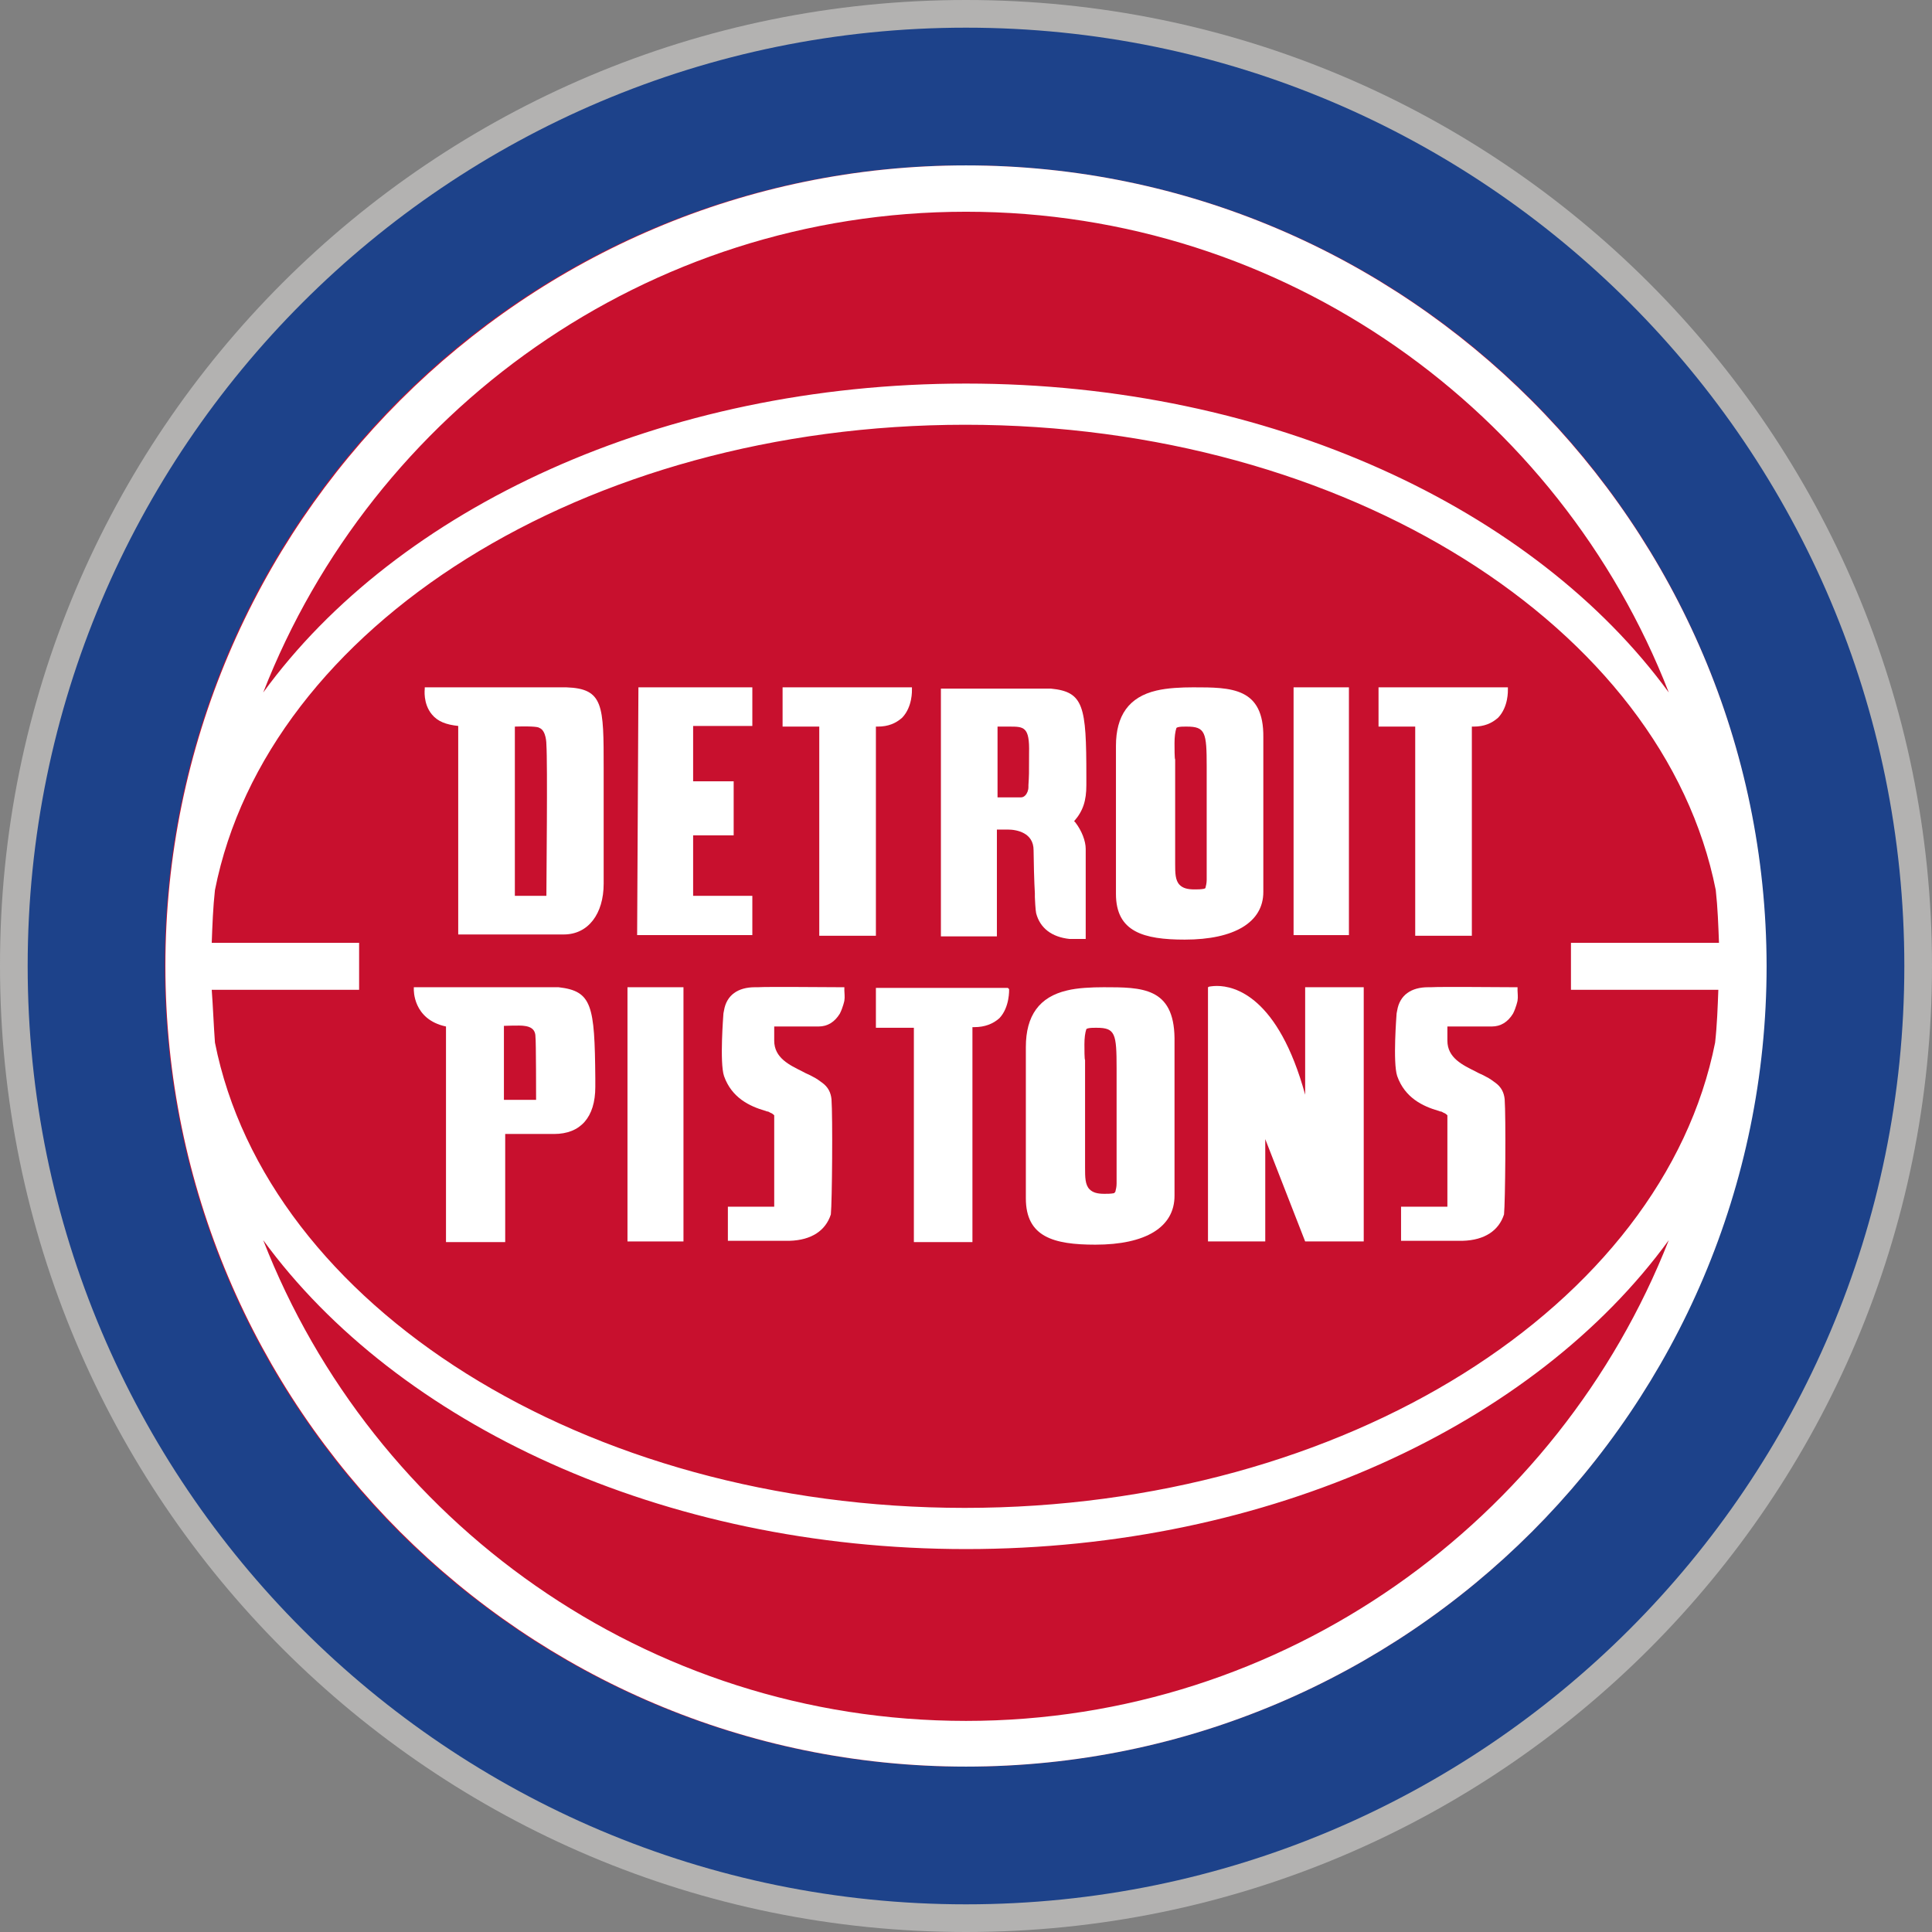 <?xml version="1.0" encoding="UTF-8" standalone="no"?>
<!-- Generator: Adobe Illustrator 24.0.1, SVG Export Plug-In . SVG Version: 6.00 Build 0)  -->

<svg
   version="1.1"
   id="Layer_1"
   x="0px"
   y="0px"
   viewBox="0 0 300.2 300.2"
   xml:space="preserve"
   sodipodi:docname="det.svg"
   width="300.2"
   height="300.2"
   inkscape:version="1.1.2 (b8e25be8, 2022-02-05)"
   xmlns:inkscape="http://www.inkscape.org/namespaces/inkscape"
   xmlns:sodipodi="http://sodipodi.sourceforge.net/DTD/sodipodi-0.dtd"
   xmlns="http://www.w3.org/2000/svg"
   xmlns:svg="http://www.w3.org/2000/svg"><rect x="0" y="0" width="300.2" height="300.2" fill="#808080" stroke="none"/><defs
   id="defs55" /><sodipodi:namedview
   id="namedview53"
   pagecolor="#ffffff"
   bordercolor="#666666"
   borderopacity="1.0"
   inkscape:pageshadow="2"
   inkscape:pageopacity="0.0"
   inkscape:pagecheckerboard="0"
   showgrid="false"
   inkscape:zoom="1.4275"
   inkscape:cx="150.2627"
   inkscape:cy="150.2627"
   inkscape:window-width="1296"
   inkscape:window-height="793"
   inkscape:window-x="0"
   inkscape:window-y="25"
   inkscape:window-maximized="0"
   inkscape:current-layer="Layer_1" />
<style
   type="text/css"
   id="style2">
	.st0{fill:#B3B2B1;}
	.st1{fill:#1D428A;}
	.st2{fill:#C8102E;}
	.st3{fill:#FFFFFF;}
</style>
<g
   id="g50"
   transform="translate(-49.8,-50)">
	<path
   class="st0"
   d="M 350,200.1 C 350,283 282.8,350.2 199.9,350.2 117,350.2 49.8,283 49.8,200.1 49.7,117.2 116.9,50 199.9,50 282.8,50 350,117.2 350,200.1"
   id="path4" />
	<g
   id="g48">
		<path
   class="st1"
   d="m 345.7,200.1 c 0,80.5 -65.3,145.8 -145.8,145.8 -80.5,0 -145.8,-65.3 -145.8,-145.8 0,-80.5 65.3,-145.8 145.8,-145.8 80.5,0 145.8,65.3 145.8,145.8"
   id="path6" />
		<g
   id="g46">
			<path
   class="st2"
   d="m 324.2,200.1 c 0,68.6 -55.6,124.4 -124.4,124.4 -68.6,0 -124.4,-55.6 -124.4,-124.4 0,-68.6 55.6,-124.4 124.4,-124.4 68.8,0 124.4,55.8 124.4,124.4"
   id="path8" />
			<path
   class="st3"
   d="m 199.9,75.7 c -68.5,0 -124.4,55.8 -124.4,124.4 0,68.6 55.8,124.4 124.4,124.4 68.6,0 124.4,-55.8 124.4,-124.4 C 324.2,131.6 268.4,75.7 199.9,75.7 M 82.7,203.8 h 22.9 v -7.3 H 82.7 c 0.1,-2.7 0.2,-5.5 0.5,-8.2 8.1,-40.9 57.3,-72.3 116.6,-72.3 59.3,0 108.5,31.5 116.6,72.3 0.3,2.7 0.4,5.5 0.5,8.2 h -23 v 7.3 h 22.9 c -0.1,2.7 -0.2,5.5 -0.5,8.2 -8.1,40.8 -57.4,72.3 -116.6,72.3 -59.2,0 -108.4,-31.5 -116.5,-72.3 -0.2,-2.7 -0.3,-5.5 -0.5,-8.2 M 199.9,82.9 c 49.6,0 92.2,31 109.2,74.7 -20.8,-28.5 -61.9,-48 -109.2,-48 -47.3,0 -88.4,19.4 -109.2,48 17,-43.6 59.5,-74.7 109.2,-74.7 m 0,234.5 c -49.6,0 -92.2,-31 -109.2,-74.7 20.8,28.5 61.9,48 109.2,48 47.3,0 88.4,-19.4 109.2,-48 -17.1,43.5 -59.6,74.7 -109.2,74.7"
   id="path10" />
			<g
   id="g44">
				<g
   id="g26">
					<rect
   x="147.3"
   y="203.4"
   class="st3"
   width="8.7"
   height="39.5"
   id="rect12" />
					<path
   class="st3"
   d="m 181,203.4 h -0.3 c -2.4,0 -11.5,-0.1 -13.2,0 h -0.4 c -2.6,0 -4.4,1.2 -4.8,3.6 -0.1,0.4 -0.1,0.6 -0.1,0.6 0,0.1 -0.6,7.5 0.1,9.6 1.2,3.4 4,4.7 6.4,5.4 0.1,0 0.2,0.1 0.3,0.1 0.2,0 0.3,0.1 0.5,0.2 0.3,0.1 0.5,0.3 0.6,0.4 v 14.2 h -7.2 v 5.3 h 9.6 v 0 c 3.4,-0.1 5.6,-1.6 6.4,-4.1 0.2,-1.9 0.3,-15.2 0.1,-17.9 -0.1,-1 -0.5,-1.9 -1.5,-2.6 -0.4,-0.3 -0.8,-0.6 -1.4,-0.9 -0.5,-0.3 -1.1,-0.5 -1.6,-0.8 -2,-1 -4.4,-2.1 -4.4,-4.8 v -2.2 h 6.9 c 1.4,0 2.5,-0.7 3.3,-2 0.5,-1 0.7,-2 0.7,-2 0.1,-0.6 0,-1.2 0,-1.6 z"
   id="path14" />
					<path
   class="st3"
   d="m 221.3,203.4 c -1.9,0 -4.1,0.1 -5.7,0.5 -4.3,1 -6.4,3.9 -6.4,8.8 v 23.5 c 0,6 4.3,7.2 10.8,7.2 7.8,0 12.3,-2.7 12.3,-7.6 v -24.5 c -0.1,-7.9 -5.1,-7.9 -11,-7.9 m -3,8.9 c 0,-1 0.1,-1.8 0.3,-2.4 l 0.2,-0.1 c 0.4,-0.1 0.8,-0.1 1.2,-0.1 h 0.2 c 2.9,0 3.1,0.9 3.1,6.3 v 16.5 c 0,0.5 0,0.9 0,1.4 0,0.5 -0.1,0.9 -0.2,1.3 l -0.2,0.2 c -0.5,0.1 -1,0.1 -1.5,0.1 -1.1,0 -1.8,-0.2 -2.3,-0.7 -0.7,-0.7 -0.7,-1.9 -0.7,-3.4 v -16.7 c -0.1,0 -0.1,-1.8 -0.1,-2.4"
   id="path16" />
					<path
   class="st3"
   d="m 252.6,220.1 c -4.2,-15.3 -11,-16.9 -13.7,-16.9 -0.7,0 -1.1,0.1 -1.2,0.1 l -0.2,0.1 v 39.5 h 8.9 V 227 l 6.2,15.9 h 9.1 v -39.5 h -9.1 z"
   id="path18" />
					<path
   class="st3"
   d="m 136.6,203.4 h -22.2 -0.3 v 0.3 c 0,0 -0.2,4.7 5,5.8 V 243 h 9.2 v -16.8 h 7.6 c 4.1,0 6.4,-2.6 6.4,-7.3 v -1.4 c -0.1,-11.3 -0.5,-13.5 -5.7,-14.1 m -3.5,17.5 h -5 v -11.5 c 0,0 2.6,-0.1 3.1,0 1,0.1 1.8,0.5 1.8,1.7 0.1,0.4 0.1,9.8 0.1,9.8"
   id="path20" />
					<path
   class="st3"
   d="m 206.4,203.5 h -20.5 v 6.2 h 5.9 V 243 h 9.1 v -33.4 c 0.1,0 0.2,0 0.3,0 1.6,0 2.9,-0.5 3.9,-1.4 1.6,-1.7 1.5,-4.4 1.5,-4.5 z"
   id="path22" />
					<path
   class="st3"
   d="m 285.6,203.4 h -0.3 c -2.4,0 -11.5,-0.1 -13.2,0 h -0.4 c -2.6,0 -4.4,1.2 -4.8,3.6 -0.1,0.4 -0.1,0.6 -0.1,0.6 0,0.1 -0.6,7.5 0.1,9.6 1.2,3.4 4,4.7 6.4,5.4 0.1,0 0.2,0.1 0.3,0.1 0.2,0 0.3,0.1 0.5,0.2 0.3,0.1 0.5,0.3 0.6,0.4 v 14.2 h -7.2 v 5.3 h 9.6 v 0 c 3.4,-0.1 5.6,-1.6 6.4,-4.1 0.2,-1.9 0.3,-15.2 0.1,-17.9 -0.1,-1 -0.5,-1.9 -1.5,-2.6 -0.4,-0.3 -0.8,-0.6 -1.4,-0.9 -0.5,-0.3 -1.1,-0.5 -1.6,-0.8 -2,-1 -4.4,-2.1 -4.4,-4.8 v -2.2 h 6.9 c 1.4,0 2.5,-0.7 3.3,-2 0.5,-1 0.7,-2 0.7,-2 0.1,-0.6 0,-1.2 0,-1.6 z"
   id="path24" />
				</g>
				<g
   id="g42">
					<path
   class="st3"
   d="m 204.9,178.9 h 1.5 c 1.4,0 4,0.5 4,3.2 0,1.2 0.1,5.2 0.2,6.7 v 0.6 c 0,0.2 0.1,2.1 0.2,2.5 0.6,2.3 2.4,3.7 5.2,4 h 2.5 v -14 c 0,-1.2 -0.6,-2.8 -1.6,-4.1 l -0.2,-0.2 c 1.4,-1.6 1.9,-3.2 1.9,-5.6 v -1.4 c 0,-10.9 -0.4,-13.1 -5.5,-13.6 H 196 v 38.5 h 8.7 v -16.6 z m 0,-16 h 1.5 0.2 c 2.3,0 3.2,0 3.1,4.1 0,3.3 0,3.5 -0.1,5 v 0.3 c 0,0.5 -0.2,1 -0.5,1.3 -0.2,0.2 -0.4,0.3 -0.7,0.3 h -3.6 v -11 z"
   id="path28" />
					<polygon
   class="st3"
   points="250.8,195.3 259.4,195.3 259.4,156.8 250.8,156.8 "
   id="polygon30" />
					<path
   class="st3"
   d="m 177.1,195.4 h 8.8 v -32.5 c 0.1,0 0.2,0 0.3,0 1.6,0 2.8,-0.5 3.8,-1.4 1.6,-1.7 1.5,-4.2 1.5,-4.4 v -0.3 h -20.1 v 6.1 h 5.7 z"
   id="path32" />
					<path
   class="st3"
   d="m 269.7,195.4 h 8.8 v -32.5 c 0.1,0 0.2,0 0.3,0 1.6,0 2.8,-0.5 3.8,-1.4 1.6,-1.7 1.5,-4.2 1.5,-4.4 v -0.3 H 264 v 6.1 h 5.7 z"
   id="path34" />
					<polygon
   class="st3"
   points="157.5,179.8 163.8,179.8 163.8,171.4 157.5,171.4 157.5,162.8 166.7,162.8 166.7,156.8 149,156.8 148.8,195.3 166.7,195.3 166.7,189.2 157.5,189.2 "
   id="polygon36" />
					<path
   class="st3"
   d="m 137.8,156.8 h -22 v 0.2 c 0,0.1 -0.3,2.3 1.1,4 0.9,1.1 2.2,1.6 4.1,1.8 v 32.4 h 16.4 c 3.8,0 6.2,-3.2 6.2,-7.9 v -17.9 c 0,-9.8 0,-12.4 -5.8,-12.6 m -3.1,32.4 h -4.9 v -26.3 c 3.1,-0.1 3.7,0.1 3.8,0.2 1.1,0.4 1.1,2.5 1.1,2.6 0.2,3 0,21.1 0,23.5"
   id="path38" />
					<path
   class="st3"
   d="m 235.2,156.8 c -1.9,0 -4,0.1 -5.7,0.5 -4.3,1 -6.3,3.9 -6.3,8.6 v 23 c 0,5.9 4.3,7.1 10.7,7.1 7.7,0 12.2,-2.7 12.2,-7.4 v -24 c 0.1,-7.8 -5,-7.8 -10.9,-7.8 m -2.9,8.7 c 0,-1 0.1,-1.8 0.3,-2.4 l 0.2,-0.1 c 0.4,-0.1 0.8,-0.1 1.2,-0.1 h 0.2 c 2.9,0 3.1,0.9 3.1,6.2 v 16.2 c 0,0.5 0,0.9 0,1.4 0,0.5 -0.1,0.9 -0.2,1.3 l -0.2,0.1 c -0.5,0.1 -1,0.1 -1.5,0.1 -1.1,0 -1.8,-0.2 -2.3,-0.7 -0.7,-0.7 -0.7,-1.9 -0.7,-3.3 V 168 c -0.1,0 -0.1,-1.9 -0.1,-2.5"
   id="path40" />
				</g>
			</g>
		</g>
	</g>
</g>
</svg>
